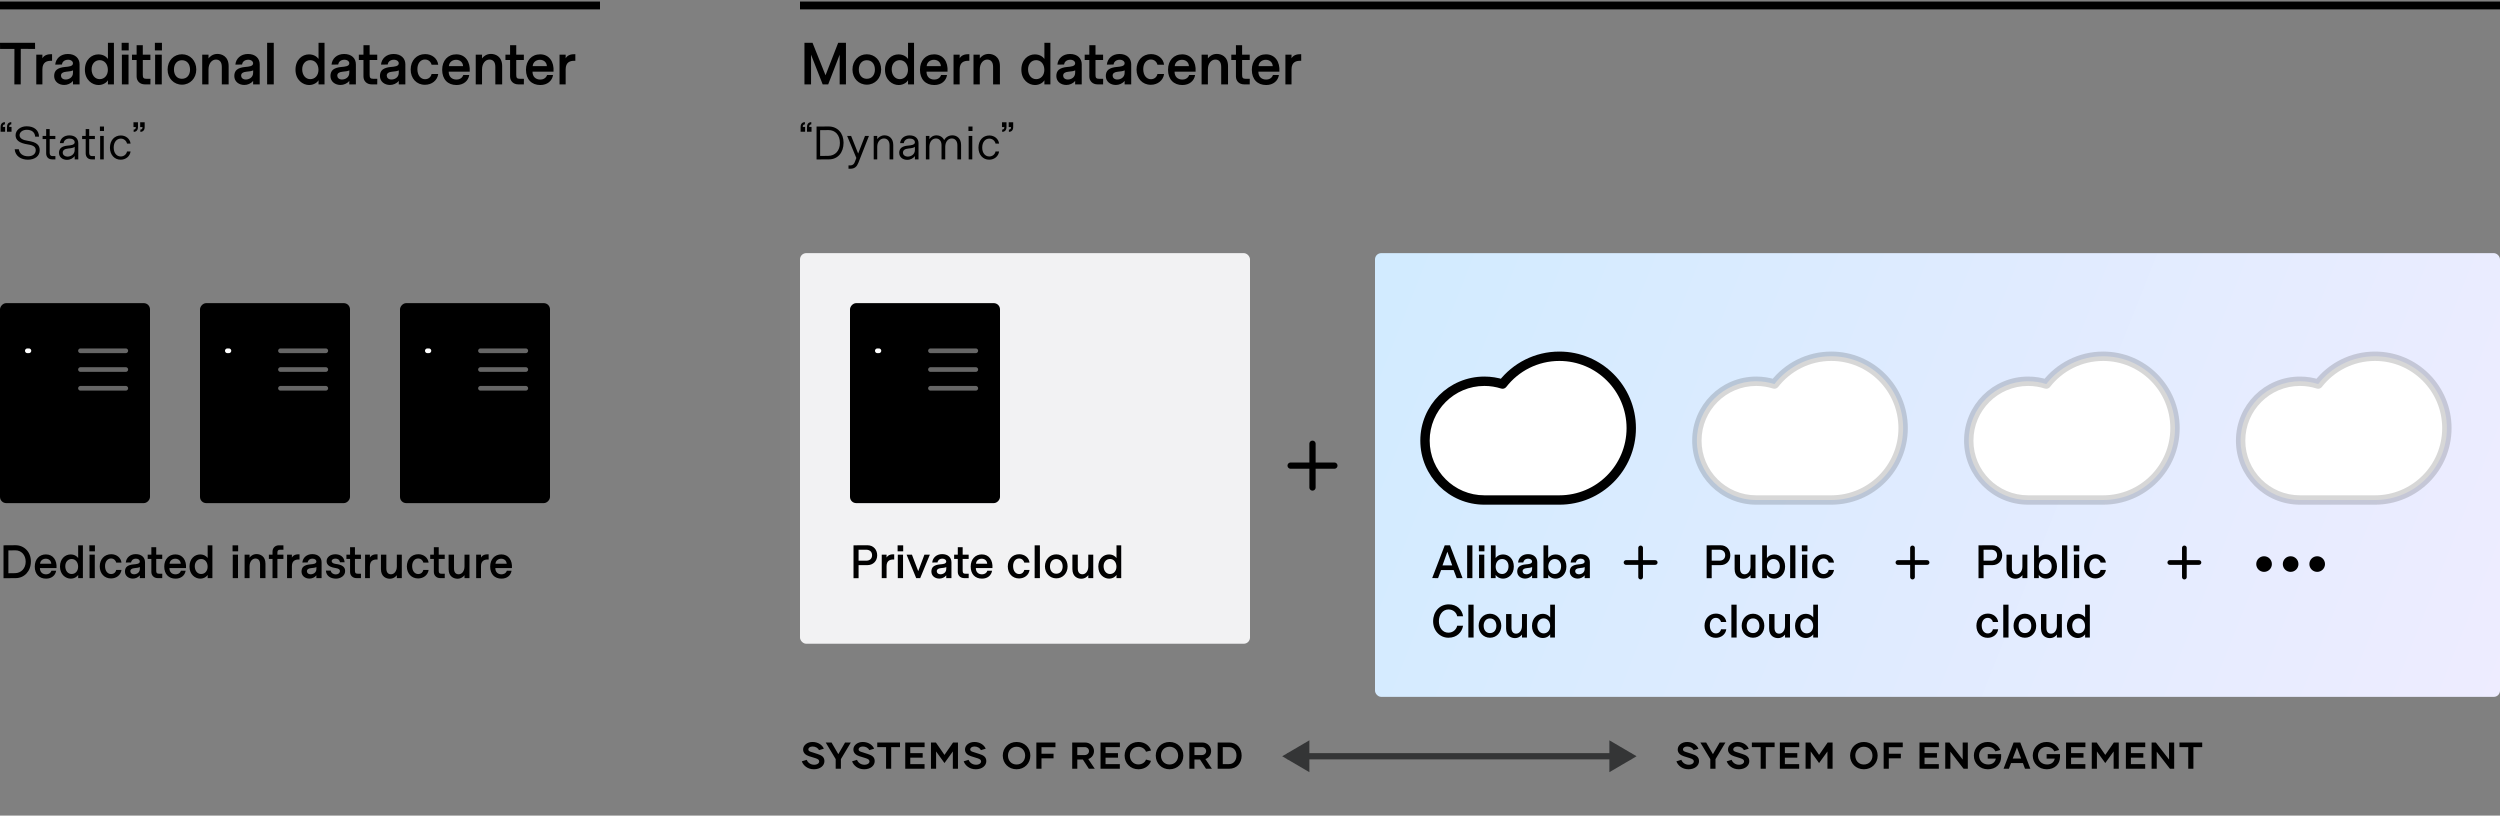 <?xml version="1.0" encoding="utf-8"?>
<svg xmlns="http://www.w3.org/2000/svg" width="800" height="261" viewBox="0 0 800 261" fill="none">
<rect x="0" y="0" width="800" height="261" fill="#808080" stroke="none"/>
<rect x="256" y="81" width="144" height="125" rx="2" fill="#F2F2F3"/>
<rect x="440" y="81" width="360" height="142" rx="2" fill="url(#paint0_linear_3545_84842)"/>
<line x1="2.18557e-07" y1="1.75" x2="192" y2="1.75" stroke="black" stroke-width="2.5"/>
<path d="M4.598 27H6.631L6.65 15.638L11.229 15.657L11.21 13.7H0L0.019 15.657H4.617L4.598 27ZM11.609 27H13.566V22.193C13.566 19.856 15.048 19.438 16.34 19.457H16.663V17.348H16.226C14.421 17.348 13.756 18.298 13.566 18.659V17.5H11.609V27ZM20.54 27.19C21.547 27.19 22.668 26.753 23.352 25.879V27H25.461V20.578C25.461 18.697 24.112 17.272 21.699 17.272C19.381 17.272 17.842 18.773 17.671 20.673L19.799 20.654C19.894 19.951 20.464 19.115 21.794 19.115C22.763 19.115 23.352 19.647 23.352 20.255C23.352 21.243 22.003 21.319 20.787 21.433C19.704 21.528 18.792 21.794 18.165 22.288C17.576 22.763 17.329 23.504 17.329 24.321C17.329 26.145 18.849 27.19 20.54 27.19ZM20.882 25.442C20.008 25.385 19.514 24.853 19.514 24.188C19.514 23.447 20.122 23.048 21.167 22.953C22.098 22.877 22.953 22.744 23.371 22.516L23.352 23.371C23.314 24.872 21.927 25.499 20.882 25.442ZM31.517 27.209C33.188 27.209 34.272 26.202 34.538 25.689V27H36.456V13.7H34.538V18.849C34.025 18.146 33.056 17.405 31.459 17.405C29.351 17.405 27.166 19.077 27.166 22.307C27.166 25.594 29.521 27.209 31.517 27.209ZM31.896 25.328C30.377 25.328 29.312 24.017 29.312 22.174C29.312 20.464 30.377 19.248 31.896 19.248C33.435 19.248 34.519 20.54 34.519 22.364C34.519 24.093 33.435 25.328 31.896 25.328ZM38.926 16.132H41.187V13.7H38.926V16.132ZM39.002 27H41.13V17.5H39.002V27ZM46.322 27H48.127L48.146 25.214H46.854C45.942 25.214 45.695 24.91 45.695 23.96V19.21H48.127V17.5H45.695V14.46H43.719V17.5H42.237V19.21H43.719V24.473C43.719 25.955 44.802 27 46.322 27ZM49.562 16.132H51.824V13.7H49.562V16.132ZM49.639 27H51.767V17.5H49.639V27ZM58.231 27.095C60.796 27.095 62.81 25.081 62.81 22.25C62.81 19.381 60.796 17.367 58.231 17.367C55.647 17.367 53.633 19.381 53.633 22.25C53.633 25.081 55.647 27.095 58.231 27.095ZM58.212 25.214C56.578 25.214 55.666 23.922 55.666 22.25C55.666 20.54 56.597 19.267 58.231 19.267C59.884 19.267 60.815 20.559 60.815 22.269C60.815 23.941 59.884 25.214 58.212 25.214ZM64.71 27H66.724V22.212C66.724 20.255 67.845 19.058 69.099 19.058C70.163 19.058 70.98 19.723 70.98 21.395V27H73.165V21.167C73.165 17.956 70.885 17.253 69.574 17.253C68.035 17.253 67.085 18.184 66.724 18.697V17.5H64.71V27ZM78.187 27.19C79.194 27.19 80.315 26.753 80.999 25.879V27H83.108V20.578C83.108 18.697 81.759 17.272 79.346 17.272C77.028 17.272 75.489 18.773 75.318 20.673L77.446 20.654C77.541 19.951 78.111 19.115 79.441 19.115C80.41 19.115 80.999 19.647 80.999 20.255C80.999 21.243 79.65 21.319 78.434 21.433C77.351 21.528 76.439 21.794 75.812 22.288C75.223 22.763 74.976 23.504 74.976 24.321C74.976 26.145 76.496 27.19 78.187 27.19ZM78.529 25.442C77.655 25.385 77.161 24.853 77.161 24.188C77.161 23.447 77.769 23.048 78.814 22.953C79.745 22.877 80.6 22.744 81.018 22.516L80.999 23.371C80.961 24.872 79.574 25.499 78.529 25.442ZM85.477 27H87.605V13.7H85.477V27ZM98.909 27.209C100.581 27.209 101.664 26.202 101.93 25.689V27H103.849V13.7H101.93V18.849C101.417 18.146 100.448 17.405 98.852 17.405C96.743 17.405 94.558 19.077 94.558 22.307C94.558 25.594 96.914 27.209 98.909 27.209ZM99.289 25.328C97.769 25.328 96.705 24.017 96.705 22.174C96.705 20.464 97.769 19.248 99.289 19.248C100.828 19.248 101.911 20.54 101.911 22.364C101.911 24.093 100.828 25.328 99.289 25.328ZM108.959 27.19C109.966 27.19 111.087 26.753 111.771 25.879V27H113.88V20.578C113.88 18.697 112.531 17.272 110.118 17.272C107.8 17.272 106.261 18.773 106.09 20.673L108.218 20.654C108.313 19.951 108.883 19.115 110.213 19.115C111.182 19.115 111.771 19.647 111.771 20.255C111.771 21.243 110.422 21.319 109.206 21.433C108.123 21.528 107.211 21.794 106.584 22.288C105.995 22.763 105.748 23.504 105.748 24.321C105.748 26.145 107.268 27.19 108.959 27.19ZM109.301 25.442C108.427 25.385 107.933 24.853 107.933 24.188C107.933 23.447 108.541 23.048 109.586 22.953C110.517 22.877 111.372 22.744 111.79 22.516L111.771 23.371C111.733 24.872 110.346 25.499 109.301 25.442ZM118.91 27H120.715L120.734 25.214H119.442C118.53 25.214 118.283 24.91 118.283 23.96V19.21H120.715V17.5H118.283V14.46H116.307V17.5H114.825V19.21H116.307V24.473C116.307 25.955 117.39 27 118.91 27ZM124.791 27.19C125.798 27.19 126.919 26.753 127.603 25.879V27H129.712V20.578C129.712 18.697 128.363 17.272 125.95 17.272C123.632 17.272 122.093 18.773 121.922 20.673L124.05 20.654C124.145 19.951 124.715 19.115 126.045 19.115C127.014 19.115 127.603 19.647 127.603 20.255C127.603 21.243 126.254 21.319 125.038 21.433C123.955 21.528 123.043 21.794 122.416 22.288C121.827 22.763 121.58 23.504 121.58 24.321C121.58 26.145 123.1 27.19 124.791 27.19ZM125.133 25.442C124.259 25.385 123.765 24.853 123.765 24.188C123.765 23.447 124.373 23.048 125.418 22.953C126.349 22.877 127.204 22.744 127.622 22.516L127.603 23.371C127.565 24.872 126.178 25.499 125.133 25.442ZM135.976 27.133C138.199 27.133 139.966 25.708 140.232 23.675H138.104C137.933 24.53 137.23 25.347 136.014 25.347C134.646 25.347 133.563 24.15 133.563 22.117C133.563 20.179 134.646 19.039 135.976 19.039C137.173 19.039 137.895 19.856 138.104 20.711H140.232C139.985 18.716 138.256 17.31 136.052 17.31C133.335 17.31 131.416 19.362 131.416 22.25C131.416 25.119 133.297 27.133 135.976 27.133ZM146.073 27.209C148.353 27.209 149.873 25.86 150.158 23.998H148.258C147.821 25.252 146.681 25.461 146.073 25.461C144.572 25.461 143.584 24.511 143.584 22.953V22.934H150.31C150.538 19.799 148.942 17.386 146.016 17.386C143.318 17.386 141.494 19.381 141.494 22.326C141.494 25.385 143.299 27.209 146.073 27.209ZM143.641 21.167C143.717 19.97 144.686 19.134 145.959 19.134C147.232 19.134 148.125 19.97 148.182 21.167H143.641ZM152.236 27H154.25V22.212C154.25 20.255 155.371 19.058 156.625 19.058C157.689 19.058 158.506 19.723 158.506 21.395V27H160.691V21.167C160.691 17.956 158.411 17.253 157.1 17.253C155.561 17.253 154.611 18.184 154.25 18.697V17.5H152.236V27ZM165.827 27H167.632L167.651 25.214H166.359C165.447 25.214 165.2 24.91 165.2 23.96V19.21H167.632V17.5H165.2V14.46H163.224V17.5H161.742V19.21H163.224V24.473C163.224 25.955 164.307 27 165.827 27ZM172.891 27.209C175.171 27.209 176.691 25.86 176.976 23.998H175.076C174.639 25.252 173.499 25.461 172.891 25.461C171.39 25.461 170.402 24.511 170.402 22.953V22.934H177.128C177.356 19.799 175.76 17.386 172.834 17.386C170.136 17.386 168.312 19.381 168.312 22.326C168.312 25.385 170.117 27.209 172.891 27.209ZM170.459 21.167C170.535 19.97 171.504 19.134 172.777 19.134C174.05 19.134 174.943 19.97 175 21.167H170.459ZM179.054 27H181.011V22.193C181.011 19.856 182.493 19.438 183.785 19.457H184.108V17.348H183.671C181.866 17.348 181.201 18.298 181.011 18.659V17.5H179.054V27Z" fill="black"/>
<line x1="256" y1="1.75" x2="800" y2="1.75" stroke="black" stroke-width="2.5"/>
<path d="M257.425 27H259.534V17.5L263.258 27H265.025L268.692 17.5V27H270.706V13.7H268.217L264.17 24.093L260.009 13.7H257.425V27ZM277.387 27.095C279.952 27.095 281.966 25.081 281.966 22.25C281.966 19.381 279.952 17.367 277.387 17.367C274.803 17.367 272.789 19.381 272.789 22.25C272.789 25.081 274.803 27.095 277.387 27.095ZM277.368 25.214C275.734 25.214 274.822 23.922 274.822 22.25C274.822 20.54 275.753 19.267 277.387 19.267C279.04 19.267 279.971 20.559 279.971 22.269C279.971 23.941 279.04 25.214 277.368 25.214ZM287.551 27.209C289.223 27.209 290.306 26.202 290.572 25.689V27H292.491V13.7H290.572V18.849C290.059 18.146 289.09 17.405 287.494 17.405C285.385 17.405 283.2 19.077 283.2 22.307C283.2 25.594 285.556 27.209 287.551 27.209ZM287.931 25.328C286.411 25.328 285.347 24.017 285.347 22.174C285.347 20.464 286.411 19.248 287.931 19.248C289.47 19.248 290.553 20.54 290.553 22.364C290.553 24.093 289.47 25.328 287.931 25.328ZM298.97 27.209C301.25 27.209 302.77 25.86 303.055 23.998H301.155C300.718 25.252 299.578 25.461 298.97 25.461C297.469 25.461 296.481 24.511 296.481 22.953V22.934H303.207C303.435 19.799 301.839 17.386 298.913 17.386C296.215 17.386 294.391 19.381 294.391 22.326C294.391 25.385 296.196 27.209 298.97 27.209ZM296.538 21.167C296.614 19.97 297.583 19.134 298.856 19.134C300.129 19.134 301.022 19.97 301.079 21.167H296.538ZM305.134 27H307.091V22.193C307.091 19.856 308.573 19.438 309.865 19.457H310.188V17.348H309.751C307.946 17.348 307.281 18.298 307.091 18.659V17.5H305.134V27ZM311.519 27H313.533V22.212C313.533 20.255 314.654 19.058 315.908 19.058C316.972 19.058 317.789 19.723 317.789 21.395V27H319.974V21.167C319.974 17.956 317.694 17.253 316.383 17.253C314.844 17.253 313.894 18.184 313.533 18.697V17.5H311.519V27ZM331.185 27.209C332.857 27.209 333.94 26.202 334.206 25.689V27H336.125V13.7H334.206V18.849C333.693 18.146 332.724 17.405 331.128 17.405C329.019 17.405 326.834 19.077 326.834 22.307C326.834 25.594 329.19 27.209 331.185 27.209ZM331.565 25.328C330.045 25.328 328.981 24.017 328.981 22.174C328.981 20.464 330.045 19.248 331.565 19.248C333.104 19.248 334.187 20.54 334.187 22.364C334.187 24.093 333.104 25.328 331.565 25.328ZM341.235 27.19C342.242 27.19 343.363 26.753 344.047 25.879V27H346.156V20.578C346.156 18.697 344.807 17.272 342.394 17.272C340.076 17.272 338.537 18.773 338.366 20.673L340.494 20.654C340.589 19.951 341.159 19.115 342.489 19.115C343.458 19.115 344.047 19.647 344.047 20.255C344.047 21.243 342.698 21.319 341.482 21.433C340.399 21.528 339.487 21.794 338.86 22.288C338.271 22.763 338.024 23.504 338.024 24.321C338.024 26.145 339.544 27.19 341.235 27.19ZM341.577 25.442C340.703 25.385 340.209 24.853 340.209 24.188C340.209 23.447 340.817 23.048 341.862 22.953C342.793 22.877 343.648 22.744 344.066 22.516L344.047 23.371C344.009 24.872 342.622 25.499 341.577 25.442ZM351.186 27H352.991L353.01 25.214H351.718C350.806 25.214 350.559 24.91 350.559 23.96V19.21H352.991V17.5H350.559V14.46H348.583V17.5H347.101V19.21H348.583V24.473C348.583 25.955 349.666 27 351.186 27ZM357.067 27.19C358.074 27.19 359.195 26.753 359.879 25.879V27H361.988V20.578C361.988 18.697 360.639 17.272 358.226 17.272C355.908 17.272 354.369 18.773 354.198 20.673L356.326 20.654C356.421 19.951 356.991 19.115 358.321 19.115C359.29 19.115 359.879 19.647 359.879 20.255C359.879 21.243 358.53 21.319 357.314 21.433C356.231 21.528 355.319 21.794 354.692 22.288C354.103 22.763 353.856 23.504 353.856 24.321C353.856 26.145 355.376 27.19 357.067 27.19ZM357.409 25.442C356.535 25.385 356.041 24.853 356.041 24.188C356.041 23.447 356.649 23.048 357.694 22.953C358.625 22.877 359.48 22.744 359.898 22.516L359.879 23.371C359.841 24.872 358.454 25.499 357.409 25.442ZM368.252 27.133C370.475 27.133 372.242 25.708 372.508 23.675H370.38C370.209 24.53 369.506 25.347 368.29 25.347C366.922 25.347 365.839 24.15 365.839 22.117C365.839 20.179 366.922 19.039 368.252 19.039C369.449 19.039 370.171 19.856 370.38 20.711H372.508C372.261 18.716 370.532 17.31 368.328 17.31C365.611 17.31 363.692 19.362 363.692 22.25C363.692 25.119 365.573 27.133 368.252 27.133ZM378.349 27.209C380.629 27.209 382.149 25.86 382.434 23.998H380.534C380.097 25.252 378.957 25.461 378.349 25.461C376.848 25.461 375.86 24.511 375.86 22.953V22.934H382.586C382.814 19.799 381.218 17.386 378.292 17.386C375.594 17.386 373.77 19.381 373.77 22.326C373.77 25.385 375.575 27.209 378.349 27.209ZM375.917 21.167C375.993 19.97 376.962 19.134 378.235 19.134C379.508 19.134 380.401 19.97 380.458 21.167H375.917ZM384.512 27H386.526V22.212C386.526 20.255 387.647 19.058 388.901 19.058C389.965 19.058 390.782 19.723 390.782 21.395V27H392.967V21.167C392.967 17.956 390.687 17.253 389.376 17.253C387.837 17.253 386.887 18.184 386.526 18.697V17.5H384.512V27ZM398.103 27H399.908L399.927 25.214H398.635C397.723 25.214 397.476 24.91 397.476 23.96V19.21H399.908V17.5H397.476V14.46H395.5V17.5H394.018V19.21H395.5V24.473C395.5 25.955 396.583 27 398.103 27ZM405.167 27.209C407.447 27.209 408.967 25.86 409.252 23.998H407.352C406.915 25.252 405.775 25.461 405.167 25.461C403.666 25.461 402.678 24.511 402.678 22.953V22.934H409.404C409.632 19.799 408.036 17.386 405.11 17.386C402.412 17.386 400.588 19.381 400.588 22.326C400.588 25.385 402.393 27.209 405.167 27.209ZM402.735 21.167C402.811 19.97 403.78 19.134 405.053 19.134C406.326 19.134 407.219 19.97 407.276 21.167H402.735ZM411.33 27H413.287V22.193C413.287 19.856 414.769 19.438 416.061 19.457H416.384V17.348H415.947C414.142 17.348 413.477 18.298 413.287 18.659V17.5H411.33V27Z" fill="black"/>
<path d="M0.195 42.15H1.635V40.62H0.885C0.855 40.11 1.11 39.81 1.575 39.795V39.09C0.765 39.09 0.195 39.6 0.195 40.62V42.15ZM2.235 42.15H3.69V40.62H2.94C2.91 40.11 3.165 39.81 3.615 39.795V39.09C2.82 39.09 2.25 39.6 2.25 40.62L2.235 42.15ZM8.916 51.105C11.166 51.105 12.711 49.92 12.711 48.09C12.711 46.44 11.796 45.495 8.901 45.06C7.371 44.835 6.261 44.325 6.261 43.26C6.261 42.33 7.191 41.535 8.556 41.535C10.146 41.535 11.151 42.3 11.256 43.74H12.486C12.456 41.67 10.941 40.41 8.511 40.41C6.501 40.41 4.986 41.685 4.986 43.275C4.986 44.79 6.081 45.795 8.976 46.23C10.776 46.515 11.436 47.055 11.436 48.075C11.436 49.185 10.551 50.01 9.006 50.01C7.311 50.01 6.231 49.17 6.021 47.76H4.701C4.866 50.01 6.831 51.105 8.916 51.105ZM16.663 51H17.727V49.95H16.828C16.212 49.95 15.898 49.65 15.898 48.9V44.505H17.712V43.5H15.898V41.295H14.773V43.5H13.633V44.505H14.773V49.065C14.773 50.265 15.537 51 16.663 51ZM21.408 51.15C22.533 51.15 23.373 50.64 23.898 49.95V51H25.053V45.84C25.053 44.37 24.033 43.32 22.218 43.32C20.463 43.32 19.308 44.34 19.158 45.81L20.343 45.795C20.463 44.955 21.108 44.34 22.248 44.34C23.163 44.34 23.898 44.775 23.898 45.54C23.898 46.395 22.563 46.515 21.603 46.605C20.748 46.68 20.073 46.875 19.578 47.265C19.113 47.64 18.873 48.24 18.873 48.885C18.873 50.325 20.073 51.15 21.408 51.15ZM21.558 50.115C20.793 50.1 20.073 49.65 20.073 48.84C20.073 48.09 20.643 47.625 21.873 47.52C22.923 47.43 23.583 47.265 23.898 46.98V47.985C23.883 49.515 22.548 50.13 21.558 50.115ZM29.313 51H30.378V49.95H29.478C28.863 49.95 28.548 49.65 28.548 48.9V44.505H30.363V43.5H28.548V41.295H27.423V43.5H26.283V44.505H27.423V49.065C27.423 50.265 28.188 51 29.313 51ZM31.974 41.925H33.279V40.5H31.974V41.925ZM32.049 51H33.204V43.5H32.049V51ZM38.603 51.105C40.283 51.105 41.588 49.995 41.783 48.465H40.643C40.478 49.35 39.698 50.07 38.648 50.07C37.313 50.07 36.383 48.945 36.383 47.235C36.383 45.48 37.328 44.355 38.663 44.355C39.653 44.355 40.448 45.045 40.643 45.945H41.783C41.588 44.43 40.298 43.35 38.663 43.35C36.623 43.35 35.183 44.91 35.183 47.25C35.183 49.545 36.638 51.105 38.603 51.105ZM42.771 42.195C43.581 42.195 44.151 41.67 44.151 40.665V39.12H42.711V40.665H43.461C43.491 41.175 43.221 41.46 42.771 41.475V42.195ZM44.916 42.195C45.726 42.195 46.296 41.67 46.296 40.665V39.12H44.856V40.665H45.606C45.636 41.175 45.381 41.46 44.916 41.475V42.195Z" fill="black"/>
<path d="M1.125 185.03L5.04 185C7.785 184.985 9.885 182.78 9.885 179.675C9.885 176.615 7.725 174.44 4.89 174.47L1.125 174.5V185.03ZM2.685 183.44V176.135L4.89 176.105C6.75 176.075 8.22 177.53 8.22 179.735C8.22 181.925 6.72 183.38 4.83 183.41L2.685 183.44ZM14.741 185.165C16.541 185.165 17.741 184.1 17.966 182.63H16.466C16.121 183.62 15.221 183.785 14.741 183.785C13.556 183.785 12.776 183.035 12.776 181.805V181.79H18.086C18.266 179.315 17.006 177.41 14.696 177.41C12.566 177.41 11.126 178.985 11.126 181.31C11.126 183.725 12.551 185.165 14.741 185.165ZM12.821 180.395C12.881 179.45 13.646 178.79 14.651 178.79C15.656 178.79 16.361 179.45 16.406 180.395H12.821ZM22.629 185.165C23.949 185.165 24.804 184.37 25.014 183.965V185H26.529V174.5H25.014V178.565C24.609 178.01 23.844 177.425 22.584 177.425C20.919 177.425 19.194 178.745 19.194 181.295C19.194 183.89 21.054 185.165 22.629 185.165ZM22.929 183.68C21.729 183.68 20.889 182.645 20.889 181.19C20.889 179.84 21.729 178.88 22.929 178.88C24.144 178.88 24.999 179.9 24.999 181.34C24.999 182.705 24.144 183.68 22.929 183.68ZM28.591 176.42H30.376V174.5H28.591V176.42ZM28.651 185H30.331V177.5H28.651V185ZM35.518 185.105C37.273 185.105 38.668 183.98 38.878 182.375H37.198C37.063 183.05 36.508 183.695 35.548 183.695C34.468 183.695 33.613 182.75 33.613 181.145C33.613 179.615 34.468 178.715 35.518 178.715C36.463 178.715 37.033 179.36 37.198 180.035H38.878C38.683 178.46 37.318 177.35 35.578 177.35C33.433 177.35 31.918 178.97 31.918 181.25C31.918 183.515 33.403 185.105 35.518 185.105ZM42.521 185.15C43.316 185.15 44.201 184.805 44.741 184.115V185H46.406V179.93C46.406 178.445 45.341 177.32 43.436 177.32C41.606 177.32 40.391 178.505 40.256 180.005L41.936 179.99C42.011 179.435 42.461 178.775 43.511 178.775C44.276 178.775 44.741 179.195 44.741 179.675C44.741 180.455 43.676 180.515 42.716 180.605C41.861 180.68 41.141 180.89 40.646 181.28C40.181 181.655 39.986 182.24 39.986 182.885C39.986 184.325 41.186 185.15 42.521 185.15ZM42.791 183.77C42.101 183.725 41.711 183.305 41.711 182.78C41.711 182.195 42.191 181.88 43.016 181.805C43.751 181.745 44.426 181.64 44.756 181.46L44.741 182.135C44.711 183.32 43.616 183.815 42.791 183.77ZM50.489 185H51.914L51.929 183.59H50.909C50.189 183.59 49.994 183.35 49.994 182.6V178.85H51.914V177.5H49.994V175.1H48.434V177.5H47.264V178.85H48.434V183.005C48.434 184.175 49.289 185 50.489 185ZM56.178 185.165C57.978 185.165 59.178 184.1 59.403 182.63H57.903C57.558 183.62 56.658 183.785 56.178 183.785C54.993 183.785 54.213 183.035 54.213 181.805V181.79H59.523C59.703 179.315 58.443 177.41 56.133 177.41C54.003 177.41 52.563 178.985 52.563 181.31C52.563 183.725 53.988 185.165 56.178 185.165ZM54.258 180.395C54.318 179.45 55.083 178.79 56.088 178.79C57.093 178.79 57.798 179.45 57.843 180.395H54.258ZM64.067 185.165C65.387 185.165 66.242 184.37 66.452 183.965V185H67.967V174.5H66.452V178.565C66.047 178.01 65.282 177.425 64.022 177.425C62.357 177.425 60.632 178.745 60.632 181.295C60.632 183.89 62.492 185.165 64.067 185.165ZM64.367 183.68C63.167 183.68 62.327 182.645 62.327 181.19C62.327 179.84 63.167 178.88 64.367 178.88C65.582 178.88 66.437 179.9 66.437 181.34C66.437 182.705 65.582 183.68 64.367 183.68ZM74.421 176.42H76.206V174.5H74.421V176.42ZM74.481 185H76.16V177.5H74.481V185ZM78.272 185H79.862V181.22C79.862 179.675 80.747 178.73 81.737 178.73C82.577 178.73 83.222 179.255 83.222 180.575V185H84.947V180.395C84.947 177.86 83.147 177.305 82.112 177.305C80.897 177.305 80.147 178.04 79.862 178.445V177.5H78.272V185ZM87.209 185H88.769V178.85H90.689V177.5H88.769V176.9C88.769 176.15 88.964 175.91 89.684 175.91H90.704L90.689 174.5H89.264C88.064 174.5 87.209 175.325 87.209 176.495V177.5H86.039V178.85H87.209V185ZM91.86 185H93.405V181.205C93.405 179.36 94.575 179.03 95.595 179.045H95.85V177.38H95.505C94.08 177.38 93.555 178.13 93.405 178.415V177.5H91.86V185ZM99.023 185.15C99.818 185.15 100.703 184.805 101.243 184.115V185H102.908V179.93C102.908 178.445 101.843 177.32 99.938 177.32C98.108 177.32 96.893 178.505 96.758 180.005L98.438 179.99C98.513 179.435 98.963 178.775 100.013 178.775C100.778 178.775 101.243 179.195 101.243 179.675C101.243 180.455 100.178 180.515 99.218 180.605C98.363 180.68 97.643 180.89 97.148 181.28C96.683 181.655 96.488 182.24 96.488 182.885C96.488 184.325 97.688 185.15 99.023 185.15ZM99.293 183.77C98.603 183.725 98.213 183.305 98.213 182.78C98.213 182.195 98.693 181.88 99.518 181.805C100.253 181.745 100.928 181.64 101.258 181.46L101.243 182.135C101.213 183.32 100.118 183.815 99.293 183.77ZM107.516 185.165C108.911 185.165 110.441 184.295 110.441 182.735C110.441 181.58 109.751 180.74 107.411 180.455C106.481 180.335 106.136 179.96 106.136 179.555C106.136 179 106.766 178.76 107.351 178.76C107.771 178.76 108.626 178.895 108.791 179.915H110.276C110.126 178.055 108.686 177.365 107.321 177.365C105.596 177.365 104.516 178.4 104.516 179.54C104.516 180.29 104.786 181.4 107.396 181.775C108.536 181.94 108.776 182.33 108.776 182.735C108.776 183.35 108.251 183.815 107.456 183.815C106.661 183.815 105.986 183.38 105.821 182.6H104.291C104.381 184.31 105.821 185.165 107.516 185.165ZM114.078 185H115.503L115.518 183.59H114.498C113.778 183.59 113.583 183.35 113.583 182.6V178.85H115.503V177.5H113.583V175.1H112.023V177.5H110.853V178.85H112.023V183.005C112.023 184.175 112.878 185 114.078 185ZM116.824 185H118.369V181.205C118.369 179.36 119.539 179.03 120.559 179.045H120.814V177.38H120.469C119.044 177.38 118.519 178.13 118.369 178.415V177.5H116.824V185ZM124.737 185.195C125.952 185.195 126.702 184.46 126.987 184.055V185H128.577V177.5H126.987V181.28C126.987 182.825 126.102 183.77 125.112 183.77C124.272 183.77 123.627 183.245 123.627 181.925V177.5H121.902V182.105C121.902 184.64 123.702 185.195 124.737 185.195ZM133.794 185.105C135.549 185.105 136.944 183.98 137.154 182.375H135.474C135.339 183.05 134.784 183.695 133.824 183.695C132.744 183.695 131.889 182.75 131.889 181.145C131.889 179.615 132.744 178.715 133.794 178.715C134.739 178.715 135.309 179.36 135.474 180.035H137.154C136.959 178.46 135.594 177.35 133.854 177.35C131.709 177.35 130.194 178.97 130.194 181.25C130.194 183.515 131.679 185.105 133.794 185.105ZM140.888 185H142.313L142.328 183.59H141.308C140.588 183.59 140.393 183.35 140.393 182.6V178.85H142.313V177.5H140.393V175.1H138.833V177.5H137.662V178.85H138.833V183.005C138.833 184.175 139.688 185 140.888 185ZM146.393 185.195C147.608 185.195 148.358 184.46 148.643 184.055V185H150.233V177.5H148.643V181.28C148.643 182.825 147.758 183.77 146.768 183.77C145.928 183.77 145.283 183.245 145.283 181.925V177.5H143.558V182.105C143.558 184.64 145.358 185.195 146.393 185.195ZM152.375 185H153.92V181.205C153.92 179.36 155.09 179.03 156.11 179.045H156.365V177.38H156.02C154.595 177.38 154.07 178.13 153.92 178.415V177.5H152.375V185ZM160.472 185.165C162.272 185.165 163.472 184.1 163.697 182.63H162.197C161.852 183.62 160.952 183.785 160.472 183.785C159.287 183.785 158.507 183.035 158.507 181.805V181.79H163.817C163.997 179.315 162.737 177.41 160.427 177.41C158.297 177.41 156.857 178.985 156.857 181.31C156.857 183.725 158.282 185.165 160.472 185.165ZM158.552 180.395C158.612 179.45 159.377 178.79 160.382 178.79C161.387 178.79 162.092 179.45 162.137 180.395H158.552Z" fill="black"/>
<path d="M256.195 42.15H257.635V40.62H256.885C256.855 40.11 257.11 39.81 257.575 39.795V39.09C256.765 39.09 256.195 39.6 256.195 40.62V42.15ZM258.235 42.15H259.69V40.62H258.94C258.91 40.11 259.165 39.81 259.615 39.795V39.09C258.82 39.09 258.25 39.6 258.25 40.62L258.235 42.15ZM261.301 51.03L265.276 51C268.066 51 269.941 48.84 269.941 45.675C269.941 42.585 268.006 40.455 265.126 40.47L261.301 40.5V51.03ZM262.441 49.905V41.655L265.111 41.625C267.301 41.595 268.771 43.245 268.771 45.735C268.771 48.21 267.271 49.86 265.036 49.875L262.441 49.905ZM271.521 54H272.136C273.531 53.985 274.206 53.28 274.671 52.11L278.061 43.5H276.801L274.611 49.14L272.361 43.5H271.086L274.026 50.55L273.531 51.87C273.276 52.53 272.841 52.935 272.061 52.935H271.521V54ZM279.588 51H280.713V46.965C280.728 45.33 281.688 44.31 282.873 44.31C283.923 44.31 284.658 45.105 284.658 46.47V51H285.843V46.395C285.843 44.295 284.508 43.305 283.053 43.305C281.913 43.305 281.073 43.95 280.713 44.52V43.5H279.588V51ZM290.281 51.15C291.406 51.15 292.246 50.64 292.771 49.95V51H293.926V45.84C293.926 44.37 292.906 43.32 291.091 43.32C289.336 43.32 288.181 44.34 288.031 45.81L289.216 45.795C289.336 44.955 289.981 44.34 291.121 44.34C292.036 44.34 292.771 44.775 292.771 45.54C292.771 46.395 291.436 46.515 290.476 46.605C289.621 46.68 288.946 46.875 288.451 47.265C287.986 47.64 287.746 48.24 287.746 48.885C287.746 50.325 288.946 51.15 290.281 51.15ZM290.431 50.115C289.666 50.1 288.946 49.65 288.946 48.84C288.946 48.09 289.516 47.625 290.746 47.52C291.796 47.43 292.456 47.265 292.771 46.98V47.985C292.756 49.515 291.421 50.13 290.431 50.115ZM296.281 51H297.406V46.965C297.421 45.33 298.321 44.31 299.506 44.31C300.556 44.31 301.291 45.105 301.291 46.47V51H302.476V46.965C302.491 45.33 303.391 44.31 304.576 44.31C305.626 44.31 306.361 45.105 306.361 46.47V51H307.546V46.395C307.546 44.295 306.196 43.305 304.771 43.305C303.496 43.305 302.596 43.995 302.131 44.82C301.531 43.635 300.466 43.305 299.686 43.305C298.546 43.305 297.766 43.95 297.406 44.52V43.5H296.281V51ZM309.899 41.925H311.204V40.5H309.899V41.925ZM309.974 51H311.129V43.5H309.974V51ZM316.529 51.105C318.209 51.105 319.514 49.995 319.709 48.465H318.569C318.404 49.35 317.624 50.07 316.574 50.07C315.239 50.07 314.309 48.945 314.309 47.235C314.309 45.48 315.254 44.355 316.589 44.355C317.579 44.355 318.374 45.045 318.569 45.945H319.709C319.514 44.43 318.224 43.35 316.589 43.35C314.549 43.35 313.109 44.91 313.109 47.25C313.109 49.545 314.564 51.105 316.529 51.105ZM320.697 42.195C321.507 42.195 322.077 41.67 322.077 40.665V39.12H320.637V40.665H321.387C321.417 41.175 321.147 41.46 320.697 41.475V42.195ZM322.842 42.195C323.652 42.195 324.222 41.67 324.222 40.665V39.12H322.782V40.665H323.532C323.562 41.175 323.307 41.46 322.842 41.475V42.195Z" fill="black"/>
<rect width="48" height="64" rx="2" transform="matrix(-1 0 0 1 48 97)" fill="black"/>
<line x1="8.75" y1="112.25" x2="9.25" y2="112.25" stroke="white" stroke-width="1.5" stroke-linecap="round"/>
<line opacity="0.4" x1="25.75" y1="112.25" x2="40.25" y2="112.25" stroke="white" stroke-width="1.5" stroke-linecap="round"/>
<line opacity="0.4" x1="25.75" y1="118.25" x2="40.25" y2="118.25" stroke="white" stroke-width="1.5" stroke-linecap="round"/>
<line opacity="0.4" x1="25.75" y1="124.25" x2="40.25" y2="124.25" stroke="white" stroke-width="1.5" stroke-linecap="round"/>
<rect width="48" height="64" rx="2" transform="matrix(-1 0 0 1 112 97)" fill="black"/>
<line x1="72.75" y1="112.25" x2="73.25" y2="112.25" stroke="white" stroke-width="1.5" stroke-linecap="round"/>
<line opacity="0.4" x1="89.75" y1="112.25" x2="104.25" y2="112.25" stroke="white" stroke-width="1.5" stroke-linecap="round"/>
<line opacity="0.4" x1="89.75" y1="118.25" x2="104.25" y2="118.25" stroke="white" stroke-width="1.5" stroke-linecap="round"/>
<line opacity="0.4" x1="89.75" y1="124.25" x2="104.25" y2="124.25" stroke="white" stroke-width="1.5" stroke-linecap="round"/>
<rect width="48" height="64" rx="2" transform="matrix(-1 0 0 1 176 97)" fill="black"/>
<line x1="136.75" y1="112.25" x2="137.25" y2="112.25" stroke="white" stroke-width="1.5" stroke-linecap="round"/>
<line opacity="0.4" x1="153.75" y1="112.25" x2="168.25" y2="112.25" stroke="white" stroke-width="1.5" stroke-linecap="round"/>
<line opacity="0.4" x1="153.75" y1="118.25" x2="168.25" y2="118.25" stroke="white" stroke-width="1.5" stroke-linecap="round"/>
<line opacity="0.4" x1="153.75" y1="124.25" x2="168.25" y2="124.25" stroke="white" stroke-width="1.5" stroke-linecap="round"/>
<rect width="48" height="64" rx="2" transform="matrix(-1 0 0 1 320 97)" fill="black"/>
<line x1="280.75" y1="112.25" x2="281.25" y2="112.25" stroke="white" stroke-width="1.5" stroke-linecap="round"/>
<line opacity="0.4" x1="297.75" y1="112.25" x2="312.25" y2="112.25" stroke="white" stroke-width="1.5" stroke-linecap="round"/>
<line opacity="0.4" x1="297.75" y1="118.25" x2="312.25" y2="118.25" stroke="white" stroke-width="1.5" stroke-linecap="round"/>
<line opacity="0.4" x1="297.75" y1="124.25" x2="312.25" y2="124.25" stroke="white" stroke-width="1.5" stroke-linecap="round"/>
<path d="M273.125 185.015H274.745V180.845H277.535C279.44 180.845 280.7 179.495 280.7 177.695C280.7 175.88 279.47 174.485 277.625 174.485L273.125 174.5V185.015ZM274.745 179.42V175.91H277.205C278.24 175.91 279.065 176.51 279.065 177.68C279.065 178.835 278.24 179.42 277.205 179.42H274.745ZM282.157 185H283.702V181.205C283.702 179.36 284.872 179.03 285.892 179.045H286.147V177.38H285.802C284.377 177.38 283.852 178.13 283.702 178.415V177.5H282.157V185ZM287.235 176.42H289.02V174.5H287.235V176.42ZM287.295 185H288.975V177.5H287.295V185ZM293.186 185H294.461L297.551 177.5H295.811L293.831 182.78L291.821 177.5H290.111L293.186 185ZM300.579 185.15C301.374 185.15 302.259 184.805 302.799 184.115V185H304.464V179.93C304.464 178.445 303.399 177.32 301.494 177.32C299.664 177.32 298.449 178.505 298.314 180.005L299.994 179.99C300.069 179.435 300.519 178.775 301.569 178.775C302.334 178.775 302.799 179.195 302.799 179.675C302.799 180.455 301.734 180.515 300.774 180.605C299.919 180.68 299.199 180.89 298.704 181.28C298.239 181.655 298.044 182.24 298.044 182.885C298.044 184.325 299.244 185.15 300.579 185.15ZM300.849 183.77C300.159 183.725 299.769 183.305 299.769 182.78C299.769 182.195 300.249 181.88 301.074 181.805C301.809 181.745 302.484 181.64 302.814 181.46L302.799 182.135C302.769 183.32 301.674 183.815 300.849 183.77ZM308.547 185H309.972L309.987 183.59H308.967C308.247 183.59 308.052 183.35 308.052 182.6V178.85H309.972V177.5H308.052V175.1H306.492V177.5H305.322V178.85H306.492V183.005C306.492 184.175 307.347 185 308.547 185ZM314.236 185.165C316.036 185.165 317.236 184.1 317.461 182.63H315.961C315.616 183.62 314.716 183.785 314.236 183.785C313.051 183.785 312.271 183.035 312.271 181.805V181.79H317.581C317.761 179.315 316.501 177.41 314.191 177.41C312.061 177.41 310.621 178.985 310.621 181.31C310.621 183.725 312.046 185.165 314.236 185.165ZM312.316 180.395C312.376 179.45 313.141 178.79 314.146 178.79C315.151 178.79 315.856 179.45 315.901 180.395H312.316ZM326.095 185.105C327.85 185.105 329.245 183.98 329.455 182.375H327.775C327.64 183.05 327.085 183.695 326.125 183.695C325.045 183.695 324.19 182.75 324.19 181.145C324.19 179.615 325.045 178.715 326.095 178.715C327.04 178.715 327.61 179.36 327.775 180.035H329.455C329.26 178.46 327.895 177.35 326.155 177.35C324.01 177.35 322.495 178.97 322.495 181.25C322.495 183.515 323.98 185.105 326.095 185.105ZM331.088 185H332.768V174.5H331.088V185ZM338.014 185.075C340.039 185.075 341.629 183.485 341.629 181.25C341.629 178.985 340.039 177.395 338.014 177.395C335.974 177.395 334.384 178.985 334.384 181.25C334.384 183.485 335.974 185.075 338.014 185.075ZM337.999 183.59C336.709 183.59 335.989 182.57 335.989 181.25C335.989 179.9 336.724 178.895 338.014 178.895C339.319 178.895 340.054 179.915 340.054 181.265C340.054 182.585 339.319 183.59 337.999 183.59ZM346.001 185.195C347.216 185.195 347.966 184.46 348.251 184.055V185H349.841V177.5H348.251V181.28C348.251 182.825 347.366 183.77 346.376 183.77C345.536 183.77 344.891 183.245 344.891 181.925V177.5H343.166V182.105C343.166 184.64 344.966 185.195 346.001 185.195ZM354.893 185.165C356.213 185.165 357.068 184.37 357.278 183.965V185H358.793V174.5H357.278V178.565C356.873 178.01 356.108 177.425 354.848 177.425C353.183 177.425 351.458 178.745 351.458 181.295C351.458 183.89 353.318 185.165 354.893 185.165ZM355.193 183.68C353.993 183.68 353.153 182.645 353.153 181.19C353.153 179.84 353.993 178.88 355.193 178.88C356.408 178.88 357.263 179.9 357.263 181.34C357.263 182.705 356.408 183.68 355.193 183.68Z" fill="black"/>
<path d="M460.175 185L461.15 182.42H465.155L466.145 185H468.02L464 174.5H462.32L458.3 184.985L460.175 185ZM461.6 180.92L463.16 176.555L464.705 180.92H461.6ZM469.49 185H471.17V174.5H469.49V185ZM473.235 176.42H475.02V174.5H473.235V176.42ZM473.295 185H474.975V177.5H473.295V185ZM480.986 185.165C482.561 185.165 484.421 183.89 484.421 181.295C484.421 178.745 482.696 177.425 481.031 177.425C479.771 177.425 479.006 178.01 478.601 178.565V174.5H477.086V185H478.601V183.965C478.811 184.37 479.666 185.165 480.986 185.165ZM480.686 183.68C479.471 183.68 478.616 182.705 478.616 181.34C478.616 179.9 479.471 178.88 480.686 178.88C481.886 178.88 482.726 179.84 482.726 181.19C482.726 182.645 481.886 183.68 480.686 183.68ZM488.044 185.15C488.839 185.15 489.724 184.805 490.264 184.115V185H491.929V179.93C491.929 178.445 490.864 177.32 488.959 177.32C487.129 177.32 485.914 178.505 485.779 180.005L487.459 179.99C487.534 179.435 487.984 178.775 489.034 178.775C489.799 178.775 490.264 179.195 490.264 179.675C490.264 180.455 489.199 180.515 488.239 180.605C487.384 180.68 486.664 180.89 486.169 181.28C485.704 181.655 485.509 182.24 485.509 182.885C485.509 184.325 486.709 185.15 488.044 185.15ZM488.314 183.77C487.624 183.725 487.234 183.305 487.234 182.78C487.234 182.195 487.714 181.88 488.539 181.805C489.274 181.745 489.949 181.64 490.279 181.46L490.264 182.135C490.234 183.32 489.139 183.815 488.314 183.77ZM497.812 185.165C499.387 185.165 501.247 183.89 501.247 181.295C501.247 178.745 499.522 177.425 497.857 177.425C496.597 177.425 495.832 178.01 495.427 178.565V174.5H493.912V185H495.427V183.965C495.637 184.37 496.492 185.165 497.812 185.165ZM497.512 183.68C496.297 183.68 495.442 182.705 495.442 181.34C495.442 179.9 496.297 178.88 497.512 178.88C498.712 178.88 499.552 179.84 499.552 181.19C499.552 182.645 498.712 183.68 497.512 183.68ZM504.869 185.15C505.664 185.15 506.549 184.805 507.089 184.115V185H508.754V179.93C508.754 178.445 507.689 177.32 505.784 177.32C503.954 177.32 502.739 178.505 502.604 180.005L504.284 179.99C504.359 179.435 504.809 178.775 505.859 178.775C506.624 178.775 507.089 179.195 507.089 179.675C507.089 180.455 506.024 180.515 505.064 180.605C504.209 180.68 503.489 180.89 502.994 181.28C502.529 181.655 502.334 182.24 502.334 182.885C502.334 184.325 503.534 185.15 504.869 185.15ZM505.139 183.77C504.449 183.725 504.059 183.305 504.059 182.78C504.059 182.195 504.539 181.88 505.364 181.805C506.099 181.745 506.774 181.64 507.104 181.46L507.089 182.135C507.059 183.32 505.964 183.815 505.139 183.77ZM463.505 204.075C466.205 204.075 467.84 202.305 468.185 200.235H466.295C466.085 201.3 465.095 202.455 463.475 202.455C461.63 202.455 460.445 200.835 460.445 198.81C460.445 196.74 461.63 195.03 463.535 195.03C465.08 195.03 466.085 196.08 466.295 197.205H468.185C467.87 195.075 466.22 193.395 463.61 193.395C460.67 193.395 458.615 195.705 458.6 198.795C458.585 201.84 460.775 204.075 463.505 204.075ZM469.871 204H471.551V193.5H469.871V204ZM476.796 204.075C478.821 204.075 480.411 202.485 480.411 200.25C480.411 197.985 478.821 196.395 476.796 196.395C474.756 196.395 473.166 197.985 473.166 200.25C473.166 202.485 474.756 204.075 476.796 204.075ZM476.781 202.59C475.491 202.59 474.771 201.57 474.771 200.25C474.771 198.9 475.506 197.895 476.796 197.895C478.101 197.895 478.836 198.915 478.836 200.265C478.836 201.585 478.101 202.59 476.781 202.59ZM484.783 204.195C485.998 204.195 486.748 203.46 487.033 203.055V204H488.623V196.5H487.033V200.28C487.033 201.825 486.148 202.77 485.158 202.77C484.318 202.77 483.673 202.245 483.673 200.925V196.5H481.948V201.105C481.948 203.64 483.748 204.195 484.783 204.195ZM493.675 204.165C494.995 204.165 495.85 203.37 496.06 202.965V204H497.575V193.5H496.06V197.565C495.655 197.01 494.89 196.425 493.63 196.425C491.965 196.425 490.24 197.745 490.24 200.295C490.24 202.89 492.1 204.165 493.675 204.165ZM493.975 202.68C492.775 202.68 491.935 201.645 491.935 200.19C491.935 198.84 492.775 197.88 493.975 197.88C495.19 197.88 496.045 198.9 496.045 200.34C496.045 201.705 495.19 202.68 493.975 202.68Z" fill="black"/>
<path d="M546.125 185.015H547.745V180.845H550.535C552.44 180.845 553.7 179.495 553.7 177.695C553.7 175.88 552.47 174.485 550.625 174.485L546.125 174.5V185.015ZM547.745 179.42V175.91H550.205C551.24 175.91 552.065 176.51 552.065 177.68C552.065 178.835 551.24 179.42 550.205 179.42H547.745ZM557.917 185.195C559.132 185.195 559.882 184.46 560.167 184.055V185H561.757V177.5H560.167V181.28C560.167 182.825 559.282 183.77 558.292 183.77C557.452 183.77 556.807 183.245 556.807 181.925V177.5H555.082V182.105C555.082 184.64 556.882 185.195 557.917 185.195ZM567.799 185.165C569.374 185.165 571.234 183.89 571.234 181.295C571.234 178.745 569.509 177.425 567.844 177.425C566.584 177.425 565.819 178.01 565.414 178.565V174.5H563.899V185H565.414V183.965C565.624 184.37 566.479 185.165 567.799 185.165ZM567.499 183.68C566.284 183.68 565.429 182.705 565.429 181.34C565.429 179.9 566.284 178.88 567.499 178.88C568.699 178.88 569.539 179.84 569.539 181.19C569.539 182.645 568.699 183.68 567.499 183.68ZM572.846 185H574.526V174.5H572.846V185ZM576.591 176.42H578.376V174.5H576.591V176.42ZM576.651 185H578.331V177.5H576.651V185ZM583.518 185.105C585.273 185.105 586.668 183.98 586.878 182.375H585.198C585.063 183.05 584.508 183.695 583.548 183.695C582.468 183.695 581.613 182.75 581.613 181.145C581.613 179.615 582.468 178.715 583.518 178.715C584.463 178.715 585.033 179.36 585.198 180.035H586.878C586.683 178.46 585.318 177.35 583.578 177.35C581.433 177.35 579.918 178.97 579.918 181.25C579.918 183.515 581.403 185.105 583.518 185.105ZM549.05 204.105C550.805 204.105 552.2 202.98 552.41 201.375H550.73C550.595 202.05 550.04 202.695 549.08 202.695C548 202.695 547.145 201.75 547.145 200.145C547.145 198.615 548 197.715 549.05 197.715C549.995 197.715 550.565 198.36 550.73 199.035H552.41C552.215 197.46 550.85 196.35 549.11 196.35C546.965 196.35 545.45 197.97 545.45 200.25C545.45 202.515 546.935 204.105 549.05 204.105ZM554.043 204H555.723V193.5H554.043V204ZM560.969 204.075C562.994 204.075 564.584 202.485 564.584 200.25C564.584 197.985 562.994 196.395 560.969 196.395C558.929 196.395 557.339 197.985 557.339 200.25C557.339 202.485 558.929 204.075 560.969 204.075ZM560.954 202.59C559.664 202.59 558.944 201.57 558.944 200.25C558.944 198.9 559.679 197.895 560.969 197.895C562.274 197.895 563.009 198.915 563.009 200.265C563.009 201.585 562.274 202.59 560.954 202.59ZM568.956 204.195C570.171 204.195 570.921 203.46 571.206 203.055V204H572.796V196.5H571.206V200.28C571.206 201.825 570.321 202.77 569.331 202.77C568.491 202.77 567.846 202.245 567.846 200.925V196.5H566.121V201.105C566.121 203.64 567.921 204.195 568.956 204.195ZM577.848 204.165C579.168 204.165 580.023 203.37 580.233 202.965V204H581.748V193.5H580.233V197.565C579.828 197.01 579.063 196.425 577.803 196.425C576.138 196.425 574.413 197.745 574.413 200.295C574.413 202.89 576.273 204.165 577.848 204.165ZM578.148 202.68C576.948 202.68 576.108 201.645 576.108 200.19C576.108 198.84 576.948 197.88 578.148 197.88C579.363 197.88 580.218 198.9 580.218 200.34C580.218 201.705 579.363 202.68 578.148 202.68Z" fill="black"/>
<path d="M633.125 185.015H634.745V180.845H637.535C639.44 180.845 640.7 179.495 640.7 177.695C640.7 175.88 639.47 174.485 637.625 174.485L633.125 174.5V185.015ZM634.745 179.42V175.91H637.205C638.24 175.91 639.065 176.51 639.065 177.68C639.065 178.835 638.24 179.42 637.205 179.42H634.745ZM644.917 185.195C646.132 185.195 646.882 184.46 647.167 184.055V185H648.757V177.5H647.167V181.28C647.167 182.825 646.282 183.77 645.292 183.77C644.452 183.77 643.807 183.245 643.807 181.925V177.5H642.082V182.105C642.082 184.64 643.882 185.195 644.917 185.195ZM654.799 185.165C656.374 185.165 658.234 183.89 658.234 181.295C658.234 178.745 656.509 177.425 654.844 177.425C653.584 177.425 652.819 178.01 652.414 178.565V174.5H650.899V185H652.414V183.965C652.624 184.37 653.479 185.165 654.799 185.165ZM654.499 183.68C653.284 183.68 652.429 182.705 652.429 181.34C652.429 179.9 653.284 178.88 654.499 178.88C655.699 178.88 656.539 179.84 656.539 181.19C656.539 182.645 655.699 183.68 654.499 183.68ZM659.846 185H661.526V174.5H659.846V185ZM663.591 176.42H665.376V174.5H663.591V176.42ZM663.651 185H665.331V177.5H663.651V185ZM670.518 185.105C672.273 185.105 673.668 183.98 673.878 182.375H672.198C672.063 183.05 671.508 183.695 670.548 183.695C669.468 183.695 668.613 182.75 668.613 181.145C668.613 179.615 669.468 178.715 670.518 178.715C671.463 178.715 672.033 179.36 672.198 180.035H673.878C673.683 178.46 672.318 177.35 670.578 177.35C668.433 177.35 666.918 178.97 666.918 181.25C666.918 183.515 668.403 185.105 670.518 185.105ZM636.05 204.105C637.805 204.105 639.2 202.98 639.41 201.375H637.73C637.595 202.05 637.04 202.695 636.08 202.695C635 202.695 634.145 201.75 634.145 200.145C634.145 198.615 635 197.715 636.05 197.715C636.995 197.715 637.565 198.36 637.73 199.035H639.41C639.215 197.46 637.85 196.35 636.11 196.35C633.965 196.35 632.45 197.97 632.45 200.25C632.45 202.515 633.935 204.105 636.05 204.105ZM641.043 204H642.723V193.5H641.043V204ZM647.969 204.075C649.994 204.075 651.584 202.485 651.584 200.25C651.584 197.985 649.994 196.395 647.969 196.395C645.929 196.395 644.339 197.985 644.339 200.25C644.339 202.485 645.929 204.075 647.969 204.075ZM647.954 202.59C646.664 202.59 645.944 201.57 645.944 200.25C645.944 198.9 646.679 197.895 647.969 197.895C649.274 197.895 650.009 198.915 650.009 200.265C650.009 201.585 649.274 202.59 647.954 202.59ZM655.956 204.195C657.171 204.195 657.921 203.46 658.206 203.055V204H659.796V196.5H658.206V200.28C658.206 201.825 657.321 202.77 656.331 202.77C655.491 202.77 654.846 202.245 654.846 200.925V196.5H653.121V201.105C653.121 203.64 654.921 204.195 655.956 204.195ZM664.848 204.165C666.168 204.165 667.023 203.37 667.233 202.965V204H668.748V193.5H667.233V197.565C666.828 197.01 666.063 196.425 664.803 196.425C663.138 196.425 661.413 197.745 661.413 200.295C661.413 202.89 663.273 204.165 664.848 204.165ZM665.148 202.68C663.948 202.68 663.108 201.645 663.108 200.19C663.108 198.84 663.948 197.88 665.148 197.88C666.363 197.88 667.218 198.9 667.218 200.34C667.218 201.705 666.363 202.68 665.148 202.68Z" fill="black"/>
<mask id="path-34-outside-1_3545_84842" maskUnits="userSpaceOnUse" x="454" y="112" width="70" height="50" fill="black">
<rect fill="white" x="454" y="112" width="70" height="50"/>
<path fill-rule="evenodd" clip-rule="evenodd" d="M522 137C522 149.703 511.703 160 499 160H475C464.507 160 456 151.493 456 141C456 130.507 464.507 122 475 122C477.03 122 478.987 122.319 480.821 122.908C485.029 117.488 491.607 114 499 114C511.703 114 522 124.297 522 137Z"/>
</mask>
<path fill-rule="evenodd" clip-rule="evenodd" d="M522 137C522 149.703 511.703 160 499 160H475C464.507 160 456 151.493 456 141C456 130.507 464.507 122 475 122C477.03 122 478.987 122.319 480.821 122.908C485.029 117.488 491.607 114 499 114C511.703 114 522 124.297 522 137Z" fill="white"/>
<path d="M480.821 122.908L480.362 124.336C480.962 124.529 481.619 124.326 482.006 123.828L480.821 122.908ZM499 161.5C512.531 161.5 523.5 150.531 523.5 137H520.5C520.5 148.874 510.874 158.5 499 158.5V161.5ZM499 158.5H475V161.5H499V158.5ZM454.5 141C454.5 152.322 463.678 161.5 475 161.5V158.5C465.335 158.5 457.5 150.665 457.5 141H454.5ZM475 120.5C463.678 120.5 454.5 129.678 454.5 141H457.5C457.5 131.335 465.335 123.5 475 123.5V120.5ZM481.28 121.48C479.299 120.843 477.188 120.5 475 120.5V123.5C476.873 123.5 478.674 123.794 480.362 124.336L481.28 121.48ZM499 112.5C491.124 112.5 484.116 116.218 479.636 121.988L482.006 123.828C485.942 118.758 492.09 115.5 499 115.5V112.5ZM523.5 137C523.5 123.469 512.531 112.5 499 112.5V115.5C510.874 115.5 520.5 125.126 520.5 137H523.5Z" fill="black" mask="url(#path-34-outside-1_3545_84842)"/>
<mask id="path-36-outside-2_3545_84842" maskUnits="userSpaceOnUse" x="541" y="112" width="70" height="50" fill="black">
<rect fill="white" x="541" y="112" width="70" height="50"/>
<path fill-rule="evenodd" clip-rule="evenodd" d="M609 137C609 149.703 598.703 160 586 160H562C551.507 160 543 151.493 543 141C543 130.507 551.507 122 562 122C564.03 122 565.987 122.319 567.821 122.908C572.029 117.488 578.607 114 586 114C598.703 114 609 124.297 609 137Z"/>
</mask>
<path fill-rule="evenodd" clip-rule="evenodd" d="M609 137C609 149.703 598.703 160 586 160H562C551.507 160 543 151.493 543 141C543 130.507 551.507 122 562 122C564.03 122 565.987 122.319 567.821 122.908C572.029 117.488 578.607 114 586 114C598.703 114 609 124.297 609 137Z" fill="white"/>
<path d="M567.821 122.908L567.362 124.336C567.962 124.529 568.619 124.326 569.006 123.828L567.821 122.908ZM586 161.5C599.531 161.5 610.5 150.531 610.5 137H607.5C607.5 148.874 597.874 158.5 586 158.5V161.5ZM586 158.5H562V161.5H586V158.5ZM541.5 141C541.5 152.322 550.678 161.5 562 161.5V158.5C552.335 158.5 544.5 150.665 544.5 141H541.5ZM562 120.5C550.678 120.5 541.5 129.678 541.5 141H544.5C544.5 131.335 552.335 123.5 562 123.5V120.5ZM568.28 121.48C566.299 120.843 564.188 120.5 562 120.5V123.5C563.873 123.5 565.674 123.794 567.362 124.336L568.28 121.48ZM586 112.5C578.124 112.5 571.116 116.218 566.636 121.988L569.006 123.828C572.942 118.758 579.09 115.5 586 115.5V112.5ZM610.5 137C610.5 123.469 599.531 112.5 586 112.5V115.5C597.874 115.5 607.5 125.126 607.5 137H610.5Z" fill="black" fill-opacity="0.16" mask="url(#path-36-outside-2_3545_84842)"/>
<mask id="path-38-outside-3_3545_84842" maskUnits="userSpaceOnUse" x="628" y="112" width="70" height="50" fill="black">
<rect fill="white" x="628" y="112" width="70" height="50"/>
<path fill-rule="evenodd" clip-rule="evenodd" d="M696 137C696 149.703 685.703 160 673 160H649C638.507 160 630 151.493 630 141C630 130.507 638.507 122 649 122C651.03 122 652.987 122.319 654.821 122.908C659.029 117.488 665.607 114 673 114C685.703 114 696 124.297 696 137Z"/>
</mask>
<path fill-rule="evenodd" clip-rule="evenodd" d="M696 137C696 149.703 685.703 160 673 160H649C638.507 160 630 151.493 630 141C630 130.507 638.507 122 649 122C651.03 122 652.987 122.319 654.821 122.908C659.029 117.488 665.607 114 673 114C685.703 114 696 124.297 696 137Z" fill="white"/>
<path d="M654.821 122.908L654.362 124.336C654.962 124.529 655.619 124.326 656.006 123.828L654.821 122.908ZM673 161.5C686.531 161.5 697.5 150.531 697.5 137H694.5C694.5 148.874 684.874 158.5 673 158.5V161.5ZM673 158.5H649V161.5H673V158.5ZM628.5 141C628.5 152.322 637.678 161.5 649 161.5V158.5C639.335 158.5 631.5 150.665 631.5 141H628.5ZM649 120.5C637.678 120.5 628.5 129.678 628.5 141H631.5C631.5 131.335 639.335 123.5 649 123.5V120.5ZM655.28 121.48C653.299 120.843 651.188 120.5 649 120.5V123.5C650.873 123.5 652.674 123.794 654.362 124.336L655.28 121.48ZM673 112.5C665.124 112.5 658.116 116.218 653.636 121.988L656.006 123.828C659.942 118.758 666.09 115.5 673 115.5V112.5ZM697.5 137C697.5 123.469 686.531 112.5 673 112.5V115.5C684.874 115.5 694.5 125.126 694.5 137H697.5Z" fill="black" fill-opacity="0.16" mask="url(#path-38-outside-3_3545_84842)"/>
<mask id="path-40-outside-4_3545_84842" maskUnits="userSpaceOnUse" x="715" y="112" width="70" height="50" fill="black">
<rect fill="white" x="715" y="112" width="70" height="50"/>
<path fill-rule="evenodd" clip-rule="evenodd" d="M783 137C783 149.703 772.703 160 760 160H736C725.507 160 717 151.493 717 141C717 130.507 725.507 122 736 122C738.03 122 739.987 122.319 741.821 122.908C746.029 117.488 752.607 114 760 114C772.703 114 783 124.297 783 137Z"/>
</mask>
<path fill-rule="evenodd" clip-rule="evenodd" d="M783 137C783 149.703 772.703 160 760 160H736C725.507 160 717 151.493 717 141C717 130.507 725.507 122 736 122C738.03 122 739.987 122.319 741.821 122.908C746.029 117.488 752.607 114 760 114C772.703 114 783 124.297 783 137Z" fill="white"/>
<path d="M741.821 122.908L741.362 124.336C741.962 124.529 742.619 124.326 743.006 123.828L741.821 122.908ZM760 161.5C773.531 161.5 784.5 150.531 784.5 137H781.5C781.5 148.874 771.874 158.5 760 158.5V161.5ZM760 158.5H736V161.5H760V158.5ZM715.5 141C715.5 152.322 724.678 161.5 736 161.5V158.5C726.335 158.5 718.5 150.665 718.5 141H715.5ZM736 120.5C724.678 120.5 715.5 129.678 715.5 141H718.5C718.5 131.335 726.335 123.5 736 123.5V120.5ZM742.28 121.48C740.299 120.843 738.188 120.5 736 120.5V123.5C737.873 123.5 739.674 123.794 741.362 124.336L742.28 121.48ZM760 112.5C752.124 112.5 745.116 116.218 740.636 121.988L743.006 123.828C746.942 118.758 753.09 115.5 760 115.5V112.5ZM784.5 137C784.5 123.469 773.531 112.5 760 112.5V115.5C771.874 115.5 781.5 125.126 781.5 137H784.5Z" fill="black" fill-opacity="0.16" mask="url(#path-40-outside-4_3545_84842)"/>
<path d="M420 142V156" stroke="black" stroke-width="2" stroke-linecap="round" stroke-linejoin="round"/>
<path d="M413 149H427" stroke="black" stroke-width="2" stroke-linecap="round" stroke-linejoin="round"/>
<path d="M525 175.333V184.667" stroke="black" stroke-width="1.5" stroke-linecap="round" stroke-linejoin="round"/>
<path d="M520.333 180H529.666" stroke="black" stroke-width="1.5" stroke-linecap="round" stroke-linejoin="round"/>
<path d="M612 175.333V184.667" stroke="black" stroke-width="1.5" stroke-linecap="round" stroke-linejoin="round"/>
<path d="M607.333 180H616.666" stroke="black" stroke-width="1.5" stroke-linecap="round" stroke-linejoin="round"/>
<path d="M699 175.333V184.667" stroke="black" stroke-width="1.5" stroke-linecap="round" stroke-linejoin="round"/>
<path d="M694.333 180H703.666" stroke="black" stroke-width="1.5" stroke-linecap="round" stroke-linejoin="round"/>
<path d="M260.454 246.168C262.47 246.168 263.814 245.004 263.814 243.564C263.814 242.196 262.842 241.656 261.558 241.26L259.47 240.588C258.918 240.42 258.666 240.168 258.666 239.796C258.666 239.304 259.194 238.884 260.022 238.884C260.97 238.884 261.75 239.352 262.098 240.036L263.622 239.592C263.166 238.428 261.822 237.432 260.01 237.432C258.258 237.432 256.986 238.536 256.998 239.844C256.986 240.924 257.79 241.632 258.894 241.98L261.042 242.652C261.846 242.916 262.146 243.216 262.146 243.66C262.146 244.212 261.534 244.716 260.55 244.716C259.338 244.716 258.486 244.02 258.15 243.144L256.578 243.624C257.046 244.932 258.402 246.168 260.454 246.168ZM270.421 237.6L268.261 241.332L266.089 237.6H264.229L267.421 242.916V246H269.089V242.916L272.269 237.6H270.421ZM276.542 246.168C278.558 246.168 279.902 245.004 279.902 243.564C279.902 242.196 278.93 241.656 277.646 241.26L275.558 240.588C275.006 240.42 274.754 240.168 274.754 239.796C274.754 239.304 275.282 238.884 276.11 238.884C277.058 238.884 277.838 239.352 278.186 240.036L279.71 239.592C279.254 238.428 277.91 237.432 276.098 237.432C274.346 237.432 273.074 238.536 273.086 239.844C273.074 240.924 273.878 241.632 274.982 241.98L277.13 242.652C277.934 242.916 278.234 243.216 278.234 243.66C278.234 244.212 277.622 244.716 276.638 244.716C275.426 244.716 274.574 244.02 274.238 243.144L272.666 243.624C273.134 244.932 274.49 246.168 276.542 246.168ZM288.003 237.6H280.719V239.088H283.539V246H285.183V239.088H288.003V237.6ZM295.871 239.088V237.6H289.679V246H295.859V244.512H291.287V242.448H295.259V241.008H291.287V239.088H295.871ZM304.979 237.6L302.231 241.572L299.483 237.6H297.911V246H299.555V240.468L302.231 244.176L304.907 240.468V246H306.551V237.6H304.979ZM312.258 246.168C314.274 246.168 315.618 245.004 315.618 243.564C315.618 242.196 314.646 241.656 313.362 241.26L311.274 240.588C310.722 240.42 310.47 240.168 310.47 239.796C310.47 239.304 310.998 238.884 311.826 238.884C312.774 238.884 313.554 239.352 313.902 240.036L315.426 239.592C314.97 238.428 313.626 237.432 311.814 237.432C310.062 237.432 308.79 238.536 308.802 239.844C308.79 240.924 309.594 241.632 310.698 241.98L312.846 242.652C313.65 242.916 313.95 243.216 313.95 243.66C313.95 244.212 313.338 244.716 312.354 244.716C311.142 244.716 310.29 244.02 309.954 243.144L308.382 243.624C308.85 244.932 310.206 246.168 312.258 246.168ZM325.303 246.168C327.835 246.168 329.707 244.272 329.707 241.788C329.707 239.316 327.835 237.432 325.303 237.432C322.759 237.432 320.887 239.316 320.887 241.788C320.887 244.272 322.759 246.168 325.303 246.168ZM325.303 244.644C323.635 244.644 322.555 243.396 322.555 241.788C322.555 240.216 323.635 238.956 325.303 238.956C326.959 238.956 328.051 240.216 328.051 241.788C328.051 243.396 326.959 244.644 325.303 244.644ZM337.743 239.1V237.6H331.635V246H333.279V242.664H337.131V241.188H333.279V239.1H337.743ZM348.434 246H350.33L348.242 242.892C349.43 242.484 350.078 241.44 350.078 240.336C350.078 239.004 349.022 237.6 347.198 237.6H343.106V246H344.738V243.06H346.526L348.434 246ZM344.738 239.076H347.15C347.93 239.076 348.482 239.664 348.482 240.336C348.482 241.032 347.942 241.62 347.09 241.62H344.738V239.076ZM358.362 239.088V237.6H352.17V246H358.35V244.512H353.778V242.448H357.75V241.008H353.778V239.088H358.362ZM364.294 246.168C366.514 246.168 367.93 244.812 368.314 243.468L366.718 243.06C366.442 243.888 365.542 244.62 364.27 244.62C362.614 244.62 361.558 243.288 361.558 241.776C361.558 240.264 362.614 238.98 364.27 238.98C365.542 238.98 366.442 239.736 366.718 240.552L368.326 240.156C367.942 238.824 366.526 237.432 364.258 237.432C361.762 237.432 359.878 239.316 359.878 241.788C359.878 244.272 361.762 246.168 364.294 246.168ZM374.26 246.168C376.792 246.168 378.664 244.272 378.664 241.788C378.664 239.316 376.792 237.432 374.26 237.432C371.716 237.432 369.844 239.316 369.844 241.788C369.844 244.272 371.716 246.168 374.26 246.168ZM374.26 244.644C372.592 244.644 371.512 243.396 371.512 241.788C371.512 240.216 372.592 238.956 374.26 238.956C375.916 238.956 377.008 240.216 377.008 241.788C377.008 243.396 375.916 244.644 374.26 244.644ZM385.919 246H387.815L385.727 242.892C386.915 242.484 387.563 241.44 387.563 240.336C387.563 239.004 386.507 237.6 384.683 237.6H380.591V246H382.223V243.06H384.011L385.919 246ZM382.223 239.076H384.635C385.415 239.076 385.967 239.664 385.967 240.336C385.967 241.032 385.427 241.62 384.575 241.62H382.223V239.076ZM393.303 237.6H389.655V246H393.303C395.775 246 397.323 244.224 397.323 241.8C397.323 239.328 395.751 237.6 393.303 237.6ZM393.267 244.512H391.287V239.076H393.267C394.707 239.076 395.667 240.168 395.667 241.764C395.667 243.384 394.707 244.512 393.267 244.512Z" fill="black"/>
<path d="M540.329 246.168C542.345 246.168 543.689 245.004 543.689 243.564C543.689 242.196 542.717 241.656 541.433 241.26L539.345 240.588C538.793 240.42 538.541 240.168 538.541 239.796C538.541 239.304 539.069 238.884 539.897 238.884C540.845 238.884 541.625 239.352 541.973 240.036L543.497 239.592C543.041 238.428 541.697 237.432 539.885 237.432C538.133 237.432 536.861 238.536 536.873 239.844C536.861 240.924 537.665 241.632 538.769 241.98L540.917 242.652C541.721 242.916 542.021 243.216 542.021 243.66C542.021 244.212 541.409 244.716 540.425 244.716C539.213 244.716 538.361 244.02 538.025 243.144L536.453 243.624C536.921 244.932 538.277 246.168 540.329 246.168ZM550.296 237.6L548.136 241.332L545.964 237.6H544.104L547.296 242.916V246H548.964V242.916L552.144 237.6H550.296ZM556.417 246.168C558.433 246.168 559.777 245.004 559.777 243.564C559.777 242.196 558.805 241.656 557.521 241.26L555.433 240.588C554.881 240.42 554.629 240.168 554.629 239.796C554.629 239.304 555.157 238.884 555.985 238.884C556.933 238.884 557.713 239.352 558.061 240.036L559.585 239.592C559.129 238.428 557.785 237.432 555.973 237.432C554.221 237.432 552.949 238.536 552.961 239.844C552.949 240.924 553.753 241.632 554.857 241.98L557.005 242.652C557.809 242.916 558.109 243.216 558.109 243.66C558.109 244.212 557.497 244.716 556.513 244.716C555.301 244.716 554.449 244.02 554.113 243.144L552.541 243.624C553.009 244.932 554.365 246.168 556.417 246.168ZM567.878 237.6H560.594V239.088H563.414V246H565.058V239.088H567.878V237.6ZM575.746 239.088V237.6H569.554V246H575.734V244.512H571.162V242.448H575.134V241.008H571.162V239.088H575.746ZM584.854 237.6L582.106 241.572L579.358 237.6H577.786V246H579.43V240.468L582.106 244.176L584.782 240.468V246H586.426V237.6H584.854ZM596.443 246.168C598.975 246.168 600.847 244.272 600.847 241.788C600.847 239.316 598.975 237.432 596.443 237.432C593.899 237.432 592.027 239.316 592.027 241.788C592.027 244.272 593.899 246.168 596.443 246.168ZM596.443 244.644C594.775 244.644 593.695 243.396 593.695 241.788C593.695 240.216 594.775 238.956 596.443 238.956C598.099 238.956 599.191 240.216 599.191 241.788C599.191 243.396 598.099 244.644 596.443 244.644ZM608.882 239.1V237.6H602.774V246H604.418V242.664H608.27V241.188H604.418V239.1H608.882ZM620.437 239.088V237.6H614.245V246H620.425V244.512H615.853V242.448H619.825V241.008H615.853V239.088H620.437ZM628.057 237.6V243.048L623.833 237.6H622.477V246H624.121V240.54L628.345 246H629.701V237.6H628.057ZM640.362 241.332H636.078V242.748H638.658C638.514 243.792 637.65 244.632 636.234 244.632C634.35 244.632 633.306 243.288 633.306 241.776C633.306 240.264 634.41 238.98 636.054 238.98C637.35 238.98 638.13 239.568 638.55 240.432L640.074 240C639.546 238.596 638.118 237.432 636.042 237.432C633.546 237.432 631.638 239.316 631.638 241.788C631.638 244.272 633.534 246.168 636.114 246.168C638.634 246.168 640.362 244.548 640.362 242.172V241.332ZM648.002 246H649.718L646.49 237.6H644.354L641.138 246H642.842L643.538 244.176H647.318L648.002 246ZM644.078 242.724L645.422 239.172L646.766 242.724H644.078ZM659.205 241.332H654.921V242.748H657.501C657.357 243.792 656.493 244.632 655.077 244.632C653.193 244.632 652.149 243.288 652.149 241.776C652.149 240.264 653.253 238.98 654.897 238.98C656.193 238.98 656.973 239.568 657.393 240.432L658.917 240C658.389 238.596 656.961 237.432 654.885 237.432C652.389 237.432 650.481 239.316 650.481 241.788C650.481 244.272 652.377 246.168 654.957 246.168C657.477 246.168 659.205 244.548 659.205 242.172V241.332ZM667.327 239.088V237.6H661.135V246H667.315V244.512H662.743V242.448H666.715V241.008H662.743V239.088H667.327ZM676.434 237.6L673.686 241.572L670.938 237.6H669.366V246H671.01V240.468L673.686 244.176L676.362 240.468V246H678.006V237.6H676.434ZM686.474 239.088V237.6H680.282V246H686.462V244.512H681.89V242.448H685.862V241.008H681.89V239.088H686.474ZM694.093 237.6V243.048L689.869 237.6H688.513V246H690.157V240.54L694.381 246H695.737V237.6H694.093ZM704.706 237.6H697.422V239.088H700.242V246H701.886V239.088H704.706V237.6Z" fill="black"/>
<circle cx="741.5" cy="180.5" r="2.5" fill="black"/>
<circle cx="733" cy="180.5" r="2.5" fill="black"/>
<circle cx="724.5" cy="180.5" r="2.5" fill="black"/>
<line x1="412" y1="242" x2="522" y2="242" stroke="#343536" stroke-width="2"/>
<path d="M410.3 242L419 247.1V236.9L410.3 242Z" fill="#343536"/>
<path d="M523.7 242L515 236.9V247.1L523.7 242Z" fill="#343536"/>
<defs>
<linearGradient id="paint0_linear_3545_84842" x1="440" y1="69.64" x2="880.57" y2="244.338" gradientUnits="userSpaceOnUse">
<stop stop-color="#D1EBFF"/>
<stop offset="1" stop-color="#F4ECFF"/>
</linearGradient>
</defs>
</svg>